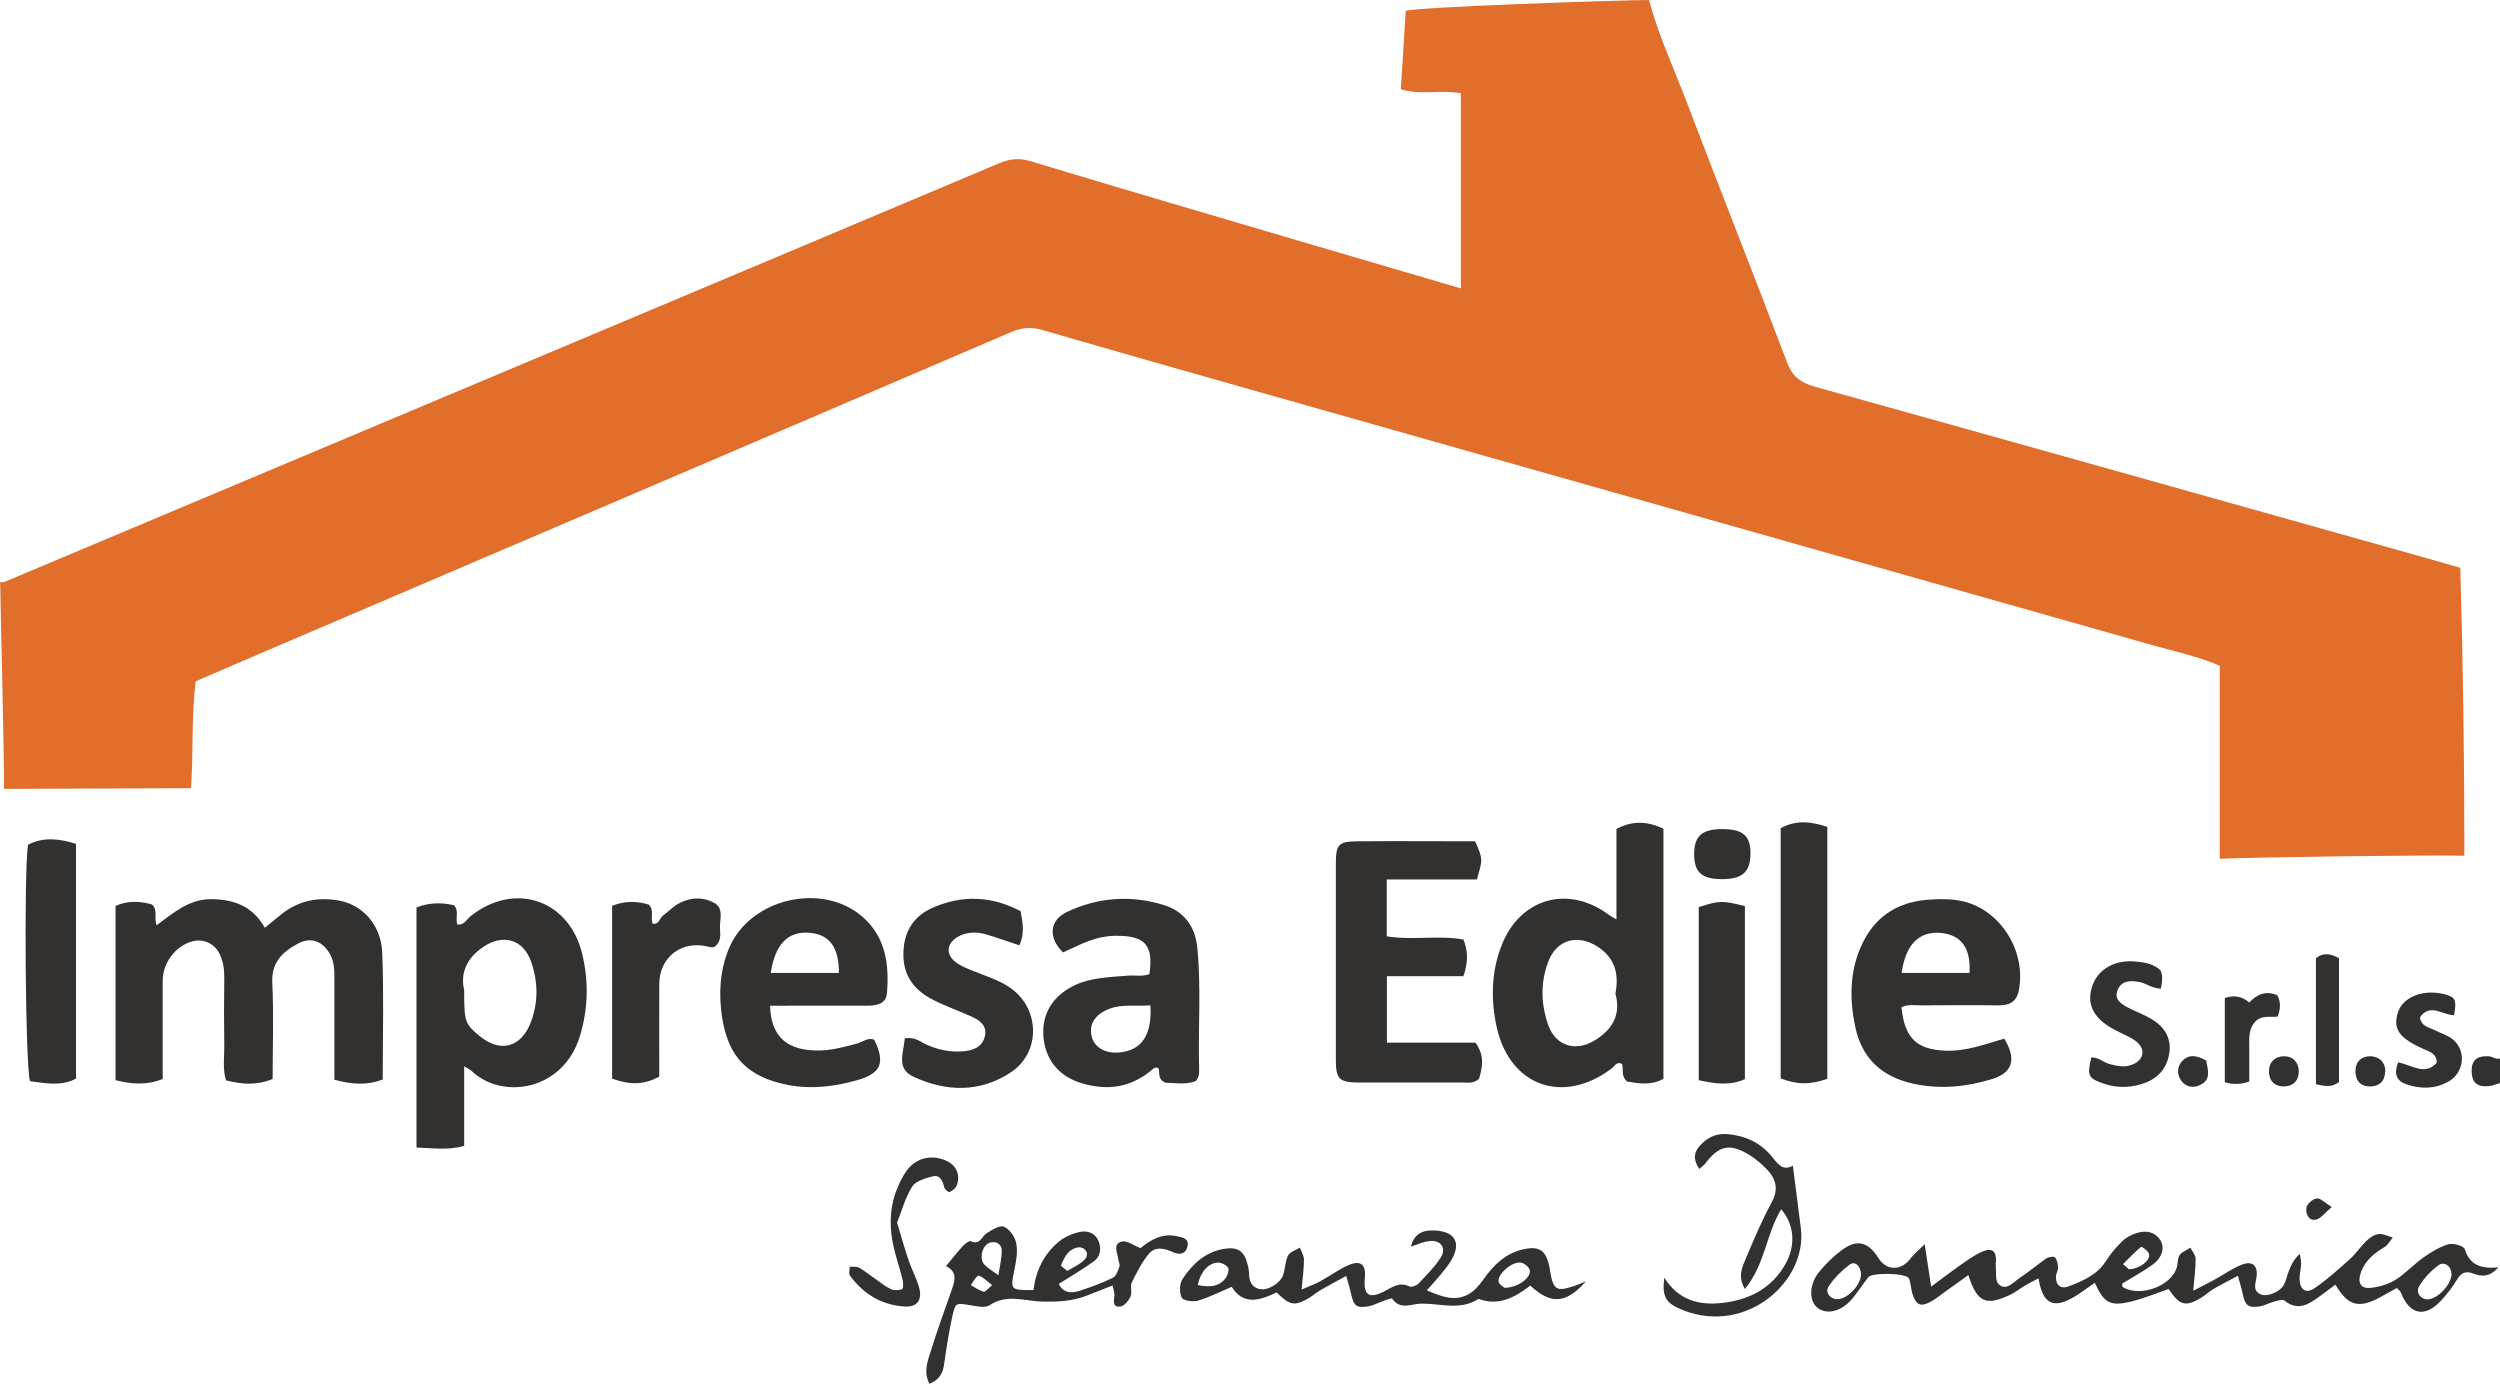 <svg xmlns="http://www.w3.org/2000/svg" id="Layer_2" data-name="Layer 2" viewBox="0 0 147.36 81.58"><defs><style>      .cls-1 {        fill: #32312f;      }      .cls-2 {        fill: #e16e2b;      }    </style></defs><g id="_&#x413;&#x440;&#x443;&#x43F;&#x43F;&#x430;_1_&#x43A;&#x43E;&#x43F;&#x438;&#x44F;" data-name="&#x413;&#x440;&#x443;&#x43F;&#x43F;&#x430; 1 &#x43A;&#x43E;&#x43F;&#x438;&#x44F;"><g id="logo_&#x418;&#x437;&#x43E;&#x431;&#x440;&#x430;&#x436;&#x435;&#x43D;&#x438;&#x435;" data-name="logo&#xA0;&#x418;&#x437;&#x43E;&#x431;&#x440;&#x430;&#x436;&#x435;&#x43D;&#x438;&#x435;"><path class="cls-2" d="m97.2,0c.55,2.08,1.47,4.03,2.23,6.04,1.94,5.1,3.96,10.17,5.89,15.28.32.86.79,1.23,1.64,1.47,11.99,3.34,23.98,6.71,35.97,10.08.68.19,1.37.39,2.09.6.08,2.74.14,5.52.18,8.33.04,2.92.06,5.8.06,8.64-2.31-.05-12.06.08-14.42.18v-11.38c-1.34-.57-2.63-.83-3.89-1.19-17.47-4.96-34.94-9.9-52.4-14.85-4.38-1.24-8.75-2.48-13.12-3.75-.65-.19-1.19-.14-1.82.12-14.74,6.33-29.5,12.63-44.25,18.94-1.28.55-2.56,1.1-3.83,1.65-.25,2.12-.13,4.19-.27,6.3l-11.03.04c.04-1.53-.22-11.31-.22-12.19.08,0,.17.02.23,0,10.7-4.5,21.39-9,32.09-13.5,8.86-3.73,17.72-7.45,26.57-11.19.62-.26,1.17-.32,1.84-.12,5.19,1.57,10.4,3.1,15.6,4.63,3.25.96,6.49,1.91,9.77,2.87V5.5c-1.21-.23-2.38.13-3.54-.24.1-1.6.2-3.14.29-4.61.24-.23,12.83-.65,14.35-.65Z"></path></g><g id="Speranza_Domenico_&#x418;&#x437;&#x43E;&#x431;&#x440;&#x430;&#x436;&#x435;&#x43D;&#x438;&#x435;" data-name="Speranza Domenico&#xA0;&#x418;&#x437;&#x43E;&#x431;&#x440;&#x430;&#x436;&#x435;&#x43D;&#x438;&#x435;"><g><path class="cls-1" d="m147.36,63.84c-.22.06-.44.16-.66.18-.67.07-.98-.2-1.01-.81-.03-.69.27-.98,1-.95.23.01.42.21.67.13v1.44Z"></path><path class="cls-1" d="m19.71,63.64c0-2.05,0-4,0-5.96,0-.48,0-.95-.24-1.4-.41-.78-1.12-1.08-1.89-.67-.91.48-1.59,1.1-1.53,2.32.09,1.87.02,3.75.02,5.67-.94.39-1.81.32-2.75.08-.21-.69-.09-1.37-.1-2.03-.02-1.36-.02-2.72,0-4.08,0-.49-.08-.96-.3-1.39-.32-.61-1-.87-1.63-.68-.97.29-1.7,1.27-1.7,2.31,0,1.91,0,3.83,0,5.79-.95.38-1.82.31-2.78.07v-10.27c.68-.31,1.41-.3,2.14-.09.38.33.11.78.28,1.23.99-.73,1.92-1.56,3.26-1.54,1.33.02,2.42.43,3.12,1.69.41-.33.73-.61,1.07-.87.98-.75,2.1-.95,3.29-.74,1.4.25,2.49,1.43,2.56,3.07.1,2.47.03,4.95.03,7.48-.91.35-1.78.3-2.83.02Z"></path><path class="cls-1" d="m95.28,54.19v-5.33c.92-.49,1.82-.47,2.77-.01v14.74c-.74.41-1.47.27-2.14.16-.38-.32-.2-.72-.3-1.04-.33-.16-.44.14-.6.26-2.84,2.16-5.99,1.08-6.78-2.39-.36-1.61-.34-3.25.27-4.83,1.07-2.79,3.91-3.62,6.31-1.84.09.07.2.12.46.28Zm-.06,4.38c.21-1.13,0-2.05-.99-2.73-1.2-.81-2.48-.49-2.98.87-.46,1.24-.42,2.51.02,3.74.44,1.21,1.61,1.56,2.72.88,1.06-.64,1.57-1.54,1.23-2.76Z"></path><path class="cls-1" d="m24.55,67.63v-14.14q1.04-.41,2.21-.13c.32.33.06.77.2,1.13.4.06.54-.29.77-.48,2.59-2.07,5.82-.99,6.59,2.23.39,1.62.35,3.23-.14,4.84-.98,3.21-4.57,3.78-6.39,2.04-.08-.08-.19-.12-.43-.27v4.69c-.97.28-1.83.13-2.81.1Zm2.81-9.28c0,1.89.04,1.99.9,2.71,1.21,1.01,2.44.7,3.02-.78.46-1.19.44-2.42.02-3.61-.46-1.3-1.63-1.63-2.78-.88-1.01.67-1.4,1.58-1.16,2.56Z"></path><path class="cls-1" d="m81.74,51.85v3.34c1.5.25,3.03-.08,4.52.19.29.71.27,1.36,0,2.16h-4.51v3.92h5.22c.58.79.39,1.5.21,2.13-.34.29-.63.22-.9.22-2.04,0-4.08,0-6.12,0-1.23,0-1.42-.19-1.42-1.36,0-3.84,0-7.68,0-11.52,0-1.17.15-1.33,1.3-1.34,2.32-.02,4.63,0,6.91,0,.46,1.04.46,1.05.1,2.25h-5.31Z"></path><path class="cls-1" d="m70.47,63.73c-.61.23-1.28.09-1.77.09-.54-.24-.28-.65-.44-.87-.17-.06-.26.02-.35.1-1.23,1.05-2.62,1.26-4.15.8-1.36-.41-2.15-1.39-2.26-2.77-.1-1.35.59-2.43,1.9-3.03.97-.44,2.01-.45,3.05-.54.43-.04.88.07,1.3-.09.25-1.7-.25-2.27-1.94-2.26-.57,0-1.11.11-1.64.31-.52.19-1.02.45-1.51.67-.89-.87-.81-1.9.24-2.39,1.84-.87,3.78-1,5.71-.4,1.16.36,1.83,1.23,1.96,2.48.24,2.35.05,4.71.11,7.07,0,.28.04.56-.21.84Zm-2.66-4.47c-.86.07-1.64-.09-2.41.2-.82.31-1.22.88-1.06,1.6.14.65.76,1.03,1.56.98,1.36-.08,2.02-.99,1.91-2.78Z"></path><path class="cls-1" d="m45.39,59.26c.04,1.9,1.07,2.69,2.91,2.66.76-.01,1.49-.22,2.22-.41.33-.09.63-.37,1.01-.23.66,1.36.41,1.98-.97,2.38-1.36.39-2.73.56-4.13.29-2.32-.46-3.49-1.61-3.86-3.94-.22-1.39-.15-2.79.4-4.11,1.21-2.93,5.49-3.95,7.88-1.85,1.36,1.19,1.57,2.81,1.43,4.49-.05.64-.61.74-1.18.74-1.6-.01-3.19,0-4.79,0-.27,0-.55,0-.92,0Zm4.06-1.91c0-1.54-.57-2.28-1.76-2.37-1.26-.09-2,.68-2.26,2.37h4.02Z"></path><path class="cls-1" d="m112.08,59.38c.19,1.82.89,2.48,2.59,2.55,1.22.05,2.34-.38,3.47-.71.74,1.23.49,2.02-.74,2.39-1.51.46-3.04.61-4.61.27-1.88-.41-3.05-1.5-3.44-3.38-.33-1.59-.33-3.18.34-4.7.74-1.69,2.05-2.6,3.88-2.76.72-.06,1.44-.07,2.15.09,2.24.53,3.74,2.99,3.27,5.28-.14.68-.59.86-1.23.85-1.52-.02-3.04-.01-4.56,0-.35,0-.72-.08-1.12.11Zm4.01-2.03c.09-1.47-.49-2.25-1.7-2.36-1.27-.11-2.07.68-2.3,2.36h3.99Z"></path><path class="cls-1" d="m53.34,61.2c.6-.09.91.21,1.26.37.75.34,1.52.48,2.33.38.56-.07,1.01-.32,1.13-.9.12-.57-.28-.89-.73-1.1-.76-.35-1.55-.62-2.3-1-1.06-.53-1.76-1.34-1.78-2.62-.02-1.29.51-2.27,1.67-2.8,1.78-.8,3.54-.72,5.24.18.14.73.23,1.35-.07,2.01-.68-.22-1.31-.45-1.95-.64-.51-.15-1.03-.16-1.53.06-.84.38-.94,1.15-.17,1.65.39.26.86.41,1.3.59.59.23,1.2.44,1.74.8,1.83,1.2,1.91,3.86.07,5.05-1.82,1.18-3.79,1.13-5.72.23-1.03-.48-.56-1.42-.5-2.25Z"></path><path class="cls-1" d="m1.66,49.79c.9-.47,1.83-.36,2.82-.05v13.84c-.88.46-1.81.27-2.71.15-.28-.86-.36-12.37-.12-13.94Z"></path><path class="cls-1" d="m107.71,48.74v14.85c-1.06.36-1.74.35-2.75-.02v-14.75c.89-.5,1.79-.4,2.75-.08Z"></path><path class="cls-1" d="m36.08,53.39c.77-.3,1.47-.28,2.16-.07.35.33.07.78.24,1.13.38.05.4-.34.61-.49.29-.21.54-.48.84-.66.7-.41,1.48-.46,2.17-.08.6.32.3,1.01.34,1.54.03.35.05.73-.26,1-.14.12-.28.08-.44.04-1.56-.39-2.87.61-2.88,2.2-.01,1.83,0,3.66,0,5.46-.9.48-1.68.51-2.78.12v-10.2Z"></path><path class="cls-1" d="m100.13,53.47c1.21-.39,1.37-.4,2.72-.06v10.2c-.86.39-1.76.28-2.72.06v-10.2Z"></path><path class="cls-1" d="m123.27,62.33c.42-.03.72.31,1.11.4.44.11.86.2,1.29.03.7-.27.83-.92.24-1.38-.34-.26-.76-.42-1.15-.62-1.28-.64-1.77-1.46-1.47-2.52.3-1.08,1.33-1.7,2.64-1.56.51.05,1.03.14,1.42.52.16.36.09.7.02,1.07-.51,0-.86-.31-1.28-.39-.5-.09-1.01-.09-1.25.43-.27.59.18.87.63,1.1.46.24.95.41,1.39.68.69.42,1.11,1.05,1.02,1.89-.1.85-.55,1.49-1.37,1.82-.8.32-1.63.36-2.46.09-.97-.33-1.04-.45-.78-1.57Z"></path><path class="cls-1" d="m141.35,62.62c.84.16,1.57.8,2.28.03,0-.55-.4-.65-.76-.81-1.46-.65-1.83-1.18-1.53-2.15.28-.92,1.48-1.4,2.73-1.09.66.16.75.34.58,1.24-.66,0-1.42-.74-2.01.13.09.54.53.58.87.75.35.18.75.29,1.06.54.83.67.69,1.99-.28,2.51-.77.42-1.6.43-2.43.15-.62-.21-.76-.62-.51-1.28Z"></path><path class="cls-1" d="m137.87,63.78c-.44.34-.85.24-1.36.13v-7.43c.4-.33.84-.29,1.36,0v7.3Z"></path><path class="cls-1" d="m134.24,58.67c.21.41.18.79.02,1.25-.45.06-.99-.12-1.38.36-.37.47-.29.97-.3,1.48,0,.67,0,1.34,0,1.99q-.72.26-1.44.04v-4.96q.8-.29,1.44.26c.46-.49,1-.72,1.66-.42Z"></path><path class="cls-1" d="m101.46,51.82c-1.15-.01-1.59-.41-1.6-1.44-.01-1.09.45-1.51,1.66-1.51,1.23,0,1.68.4,1.66,1.49-.02,1.06-.5,1.47-1.72,1.46Z"></path><path class="cls-1" d="m130.04,62.51c.1.55.3,1.09-.29,1.41-.41.23-.87.19-1.17-.21-.25-.34-.27-.78,0-1.11.38-.47.88-.42,1.46-.09Z"></path><path class="cls-1" d="m134.61,64.04c-.54,0-.87-.34-.87-.9,0-.53.36-.88.89-.88.53,0,.87.36.87.9,0,.55-.35.88-.89.88Z"></path><path class="cls-1" d="m140.59,63.17c-.01.55-.35.88-.9.87-.54,0-.86-.35-.85-.91,0-.55.35-.88.89-.87.54.02.88.37.87.91Z"></path><g><path class="cls-1" d="m116.02,75.16c-.52.37-.93.67-1.34.96-.29.21-.57.44-.88.61-.6.32-.85.2-1.07-.46-.06-.19-.08-.39-.12-.59-.03-.12-.04-.24-.1-.34-.19-.3-2.15-.35-2.39-.05-.32.41-.6.85-.93,1.25-.65.78-1.55.99-2.09.52-.48-.42-.46-1.36.12-2.08.4-.49.87-.95,1.38-1.32.87-.63,1.53-.45,2.11.48.49.79,1.36.78,1.92.02.17-.23.41-.42.82-.82.14.94.24,1.61.38,2.5.62-.46,1.07-.81,1.54-1.14.49-.34.97-.71,1.51-.94.56-.23.81.01.77.62,0,.04-.03.08-.02.12.05.41-.05,1,.19,1.21.45.4.87-.15,1.24-.39.53-.35,1.02-.77,1.54-1.13.14-.1.46-.15.53-.07.13.14.17.4.18.61.01.15-.1.3-.12.46-.04.53.25.82.72.64.85-.32,1.7-.67,2.23-1.51.27-.43.62-.83.99-1.19.22-.21.53-.36.82-.45.53-.17,1.05-.09,1.38.41.29.44.13,1.03-.44,1.45-.57.41-1.2.75-1.8,1.12.01.07,0,.19.04.21,1.04.62,2.9-.08,3.19-1.2.06-.23.03-.52.16-.69.14-.2.42-.29.63-.44.11.22.31.44.31.66,0,.54-.07,1.08-.14,1.88.58-.3.92-.47,1.25-.65.52-.29,1.02-.64,1.57-.87.65-.27,1,.02.91.71-.05.39-.26.81.26,1.03.37.16,1.12-.15,1.35-.56.13-.24.18-.53.28-.79.14-.36.29-.71.66-1.04.03.2.08.4.08.59-.01.32-.11.64-.09.95.03.59.39.82.88.48.75-.51,1.43-1.13,2.1-1.73.35-.32.62-.73.96-1.06.19-.18.46-.37.71-.4.27-.03.56.13.84.21-.16.19-.29.44-.49.56-.64.38-1.18.83-1.41,1.56-.18.56.03.91.61.84.5-.05,1.03-.21,1.45-.47.6-.38,1.09-.93,1.68-1.34.44-.31.93-.61,1.45-.76.28-.08.89.1.95.28.28.92.92,1.19,1.99,1.08-.55.61-1.01.54-1.45.38-.45-.17-.73-.1-.99.34-.26.44-.59.86-.94,1.24-.96,1.04-1.87.84-2.38-.49-.03-.07-.1-.12-.23-.25-.31.17-.64.36-.97.54-1.28.69-1.91.52-2.65-.74-.32.24-.62.47-.94.7-.63.46-1.26.88-2.05.25-.12-.1-.44,0-.65.06-.27.07-.52.22-.79.27-.72.11-.89-.03-1.04-.76-.06-.3-.16-.59-.28-1.04-.55.3-1,.52-1.44.78-.24.14-.45.34-.68.49-.96.58-1.3.5-1.96-.49-.73.25-1.46.56-2.22.74-1.23.3-1.6.08-2.13-1.11-.4.27-.77.56-1.18.81-1.25.76-1.9.46-2.14-1.07-.29.15-.55.28-.8.43-.31.18-.59.42-.91.56-1.4.65-1.91.43-2.43-1.19Zm-7.76,1.42c.66.04,1.58-.99,1.42-1.63-.08-.35-.34-.65-.68-.39-.46.35-.89.78-1.21,1.26-.23.34.07.74.47.76Zm34.9,0c.58-.05,1.37-.93,1.34-1.5-.02-.47-.44-.76-.8-.48-.43.33-.83.75-1.1,1.21-.24.4.11.81.56.78Zm-17.67-1.76c.67-.04,1.29-.54,1.18-.92-.05-.17-.43-.43-.46-.41-.38.31-.72.67-1.07,1.02.14.12.27.24.35.31Z"></path><path class="cls-1" d="m84.11,76.06c.94.41,1.7.66,2.46.22.32-.18.6-.49.82-.8.61-.88,1.32-1.6,2.4-1.84.94-.21,1.33.06,1.53,1,.03.12.04.24.06.35.18,1.03.38,1.15,1.35.83.22-.07.43-.16.75-.29-1.18,1.32-2.05,1.38-3.28.25-.89.68-1.85,1.23-3.05.78-1.07.7-2.23.27-3.35.28-.61,0-1.24.41-1.74-.29-.04-.05-.34.07-.51.13-.3.1-.58.27-.89.32-.72.12-.87-.03-1.03-.76-.06-.3-.16-.59-.28-1.03-.59.32-1.07.58-1.54.85-.27.16-.51.38-.79.53-.75.4-1.02.33-1.77-.41-.96.46-1.94.8-2.65-.33-.7.3-1.33.62-2,.82-.29.08-.86,0-.95-.19-.14-.3-.13-.83.06-1.1.58-.88,1.34-1.59,2.45-1.77.8-.13,1.19.14,1.38.93.04.15.07.31.08.47,0,.48.14.89.67.98.46.08,1.18-.36,1.34-.83.13-.38.12-.81.29-1.15.11-.22.46-.32.7-.47.09.24.24.47.24.71,0,.5-.07,1.01-.14,1.76.51-.22.82-.33,1.11-.49.56-.31,1.08-.7,1.66-.95.72-.31,1.03-.03.96.74-.1,1.02.22,1.27,1.12.82.49-.25.91-.6,1.51-.3.12.06.41-.05.53-.17.46-.49.95-.97,1.31-1.53.35-.54.02-1.04-.63-.98-.38.03-.74.21-1.13.33.19-.71.63-1,1.44-.95,1.18.07,1.54.74.94,1.76-.18.31-.41.58-.64.86-.22.27-.46.53-.8.91Zm-13.52-.32c.82.19,1.4.04,1.72-.51.09-.15.14-.43.07-.53-.13-.15-.38-.28-.58-.28-.57.01-1.05.57-1.2,1.32Zm18.09.17c.76,0,1.58-.58,1.49-1.04-.04-.19-.34-.43-.54-.45-.53-.06-1.37.69-1.3,1.13.03.16.27.29.35.36Z"></path><path class="cls-1" d="m54.79,81.58c-.39-.75-.09-1.4.1-2.02.36-1.18.8-2.34,1.2-3.51.19-.54.37-1.08-.33-1.42.37-.44.66-.82.98-1.17.13-.14.38-.34.47-.3.56.26.65-.28.95-.47.31-.2.78-.49,1.02-.38.33.14.65.6.72.97.1.49,0,1.03-.1,1.53-.25,1.23-.27,1.24,1.12,1.23.13-1.13.61-2.12,1.49-2.85.35-.29.82-.49,1.27-.58.44-.09.89.08,1.08.56.17.45.1.91-.3,1.19-.64.46-1.32.85-2.05,1.32.25.53.72.56,1.18.42.68-.22,1.36-.47,2-.78.19-.09.3-.41.39-.65.05-.13-.05-.31-.07-.47-.05-.37-.33-.88.21-1.02.29-.08.67.22,1.11.39.54-.45,1.24-.91,2.16-.7.3.07.69.11.61.57-.09.48-.47.54-.83.38-.51-.23-1.05-.38-1.44.07-.42.5-.73,1.11-1.02,1.71-.11.23.04.58-.07.82-.11.24-.37.56-.59.59-.5.07-.39-.34-.36-.66.01-.14-.05-.29-.11-.58-.57.22-1.07.43-1.58.62-.83.31-1.66.35-2.56.33-1.01-.02-2.09-.47-3.1.21-.27.18-.78.07-1.17,0-.82-.13-.85-.16-1.03.64-.21.93-.35,1.88-.49,2.83-.07.52-.25.91-.87,1.17Zm4.06-6.41c.08-.53.19-.98.2-1.43,0-.37-.26-.58-.64-.51-.51.1-.74.97-.36,1.34.19.19.44.33.8.6Zm4.07-.26c.35-.22.73-.38.99-.64.29-.28.17-.65-.2-.74-.21-.05-.54.1-.71.27-.21.2-.34.5-.46.78-.02.04.2.19.38.34Zm-4.45.83c-.32-.24-.54-.49-.79-.55-.1-.02-.31.36-.46.56.25.14.49.31.76.39.09.03.26-.19.5-.39Z"></path><path class="cls-1" d="m100.16,68.9c-.34-.52-.34-.91-.02-1.3.44-.53.99-.81,1.68-.75,1.04.09,1.92.48,2.61,1.31.33.4.63.9,1.25.55.16,1.27.31,2.48.47,3.69.39,3.11-3.19,6.3-6.94,4.83-1.04-.41-1.25-.79-1.11-1.92.84,1.35,2.08,1.64,3.42,1.49,1.58-.18,2.91-.85,3.72-2.29.63-1.12.52-2.34-.25-3.23-.88,1.43-.94,3.24-2.14,4.7-.43-.76-.16-1.28.04-1.76.48-1.14.96-2.28,1.55-3.37.42-.78.23-1.38-.31-1.94-.3-.31-.64-.6-1.01-.83-1.17-.71-1.79-.57-2.62.52-.07.09-.17.15-.33.3Z"></path><path class="cls-1" d="m52.89,72.1c.25.84.45,1.57.7,2.28.17.49.42.95.57,1.45.23.77-.07,1.23-.84,1.18-1.35-.08-2.42-.73-3.22-1.82-.09-.12-.01-.35-.01-.53.18.02.4-.02.55.06.34.2.65.46.98.68.29.21.58.44.9.59.19.08.46.07.65,0,.08-.03.08-.36.04-.53-.15-.62-.36-1.23-.51-1.85-.28-1.15-.29-2.3.13-3.42.16-.41.35-.82.6-1.17.56-.78,1.48-.99,2.35-.6.6.27.86.86.6,1.48-.06.16-.25.29-.41.36-.06.03-.28-.15-.31-.27-.1-.38-.24-.76-.69-.65-.44.11-1,.28-1.21.61-.41.66-.61,1.44-.89,2.14Z"></path><path class="cls-1" d="m137.44,71.15c-.43.36-.65.69-.93.74-.47.09-.61-.39-.56-.71.03-.22.38-.51.61-.54.21-.03.46.25.88.5Z"></path></g></g></g></g></svg>